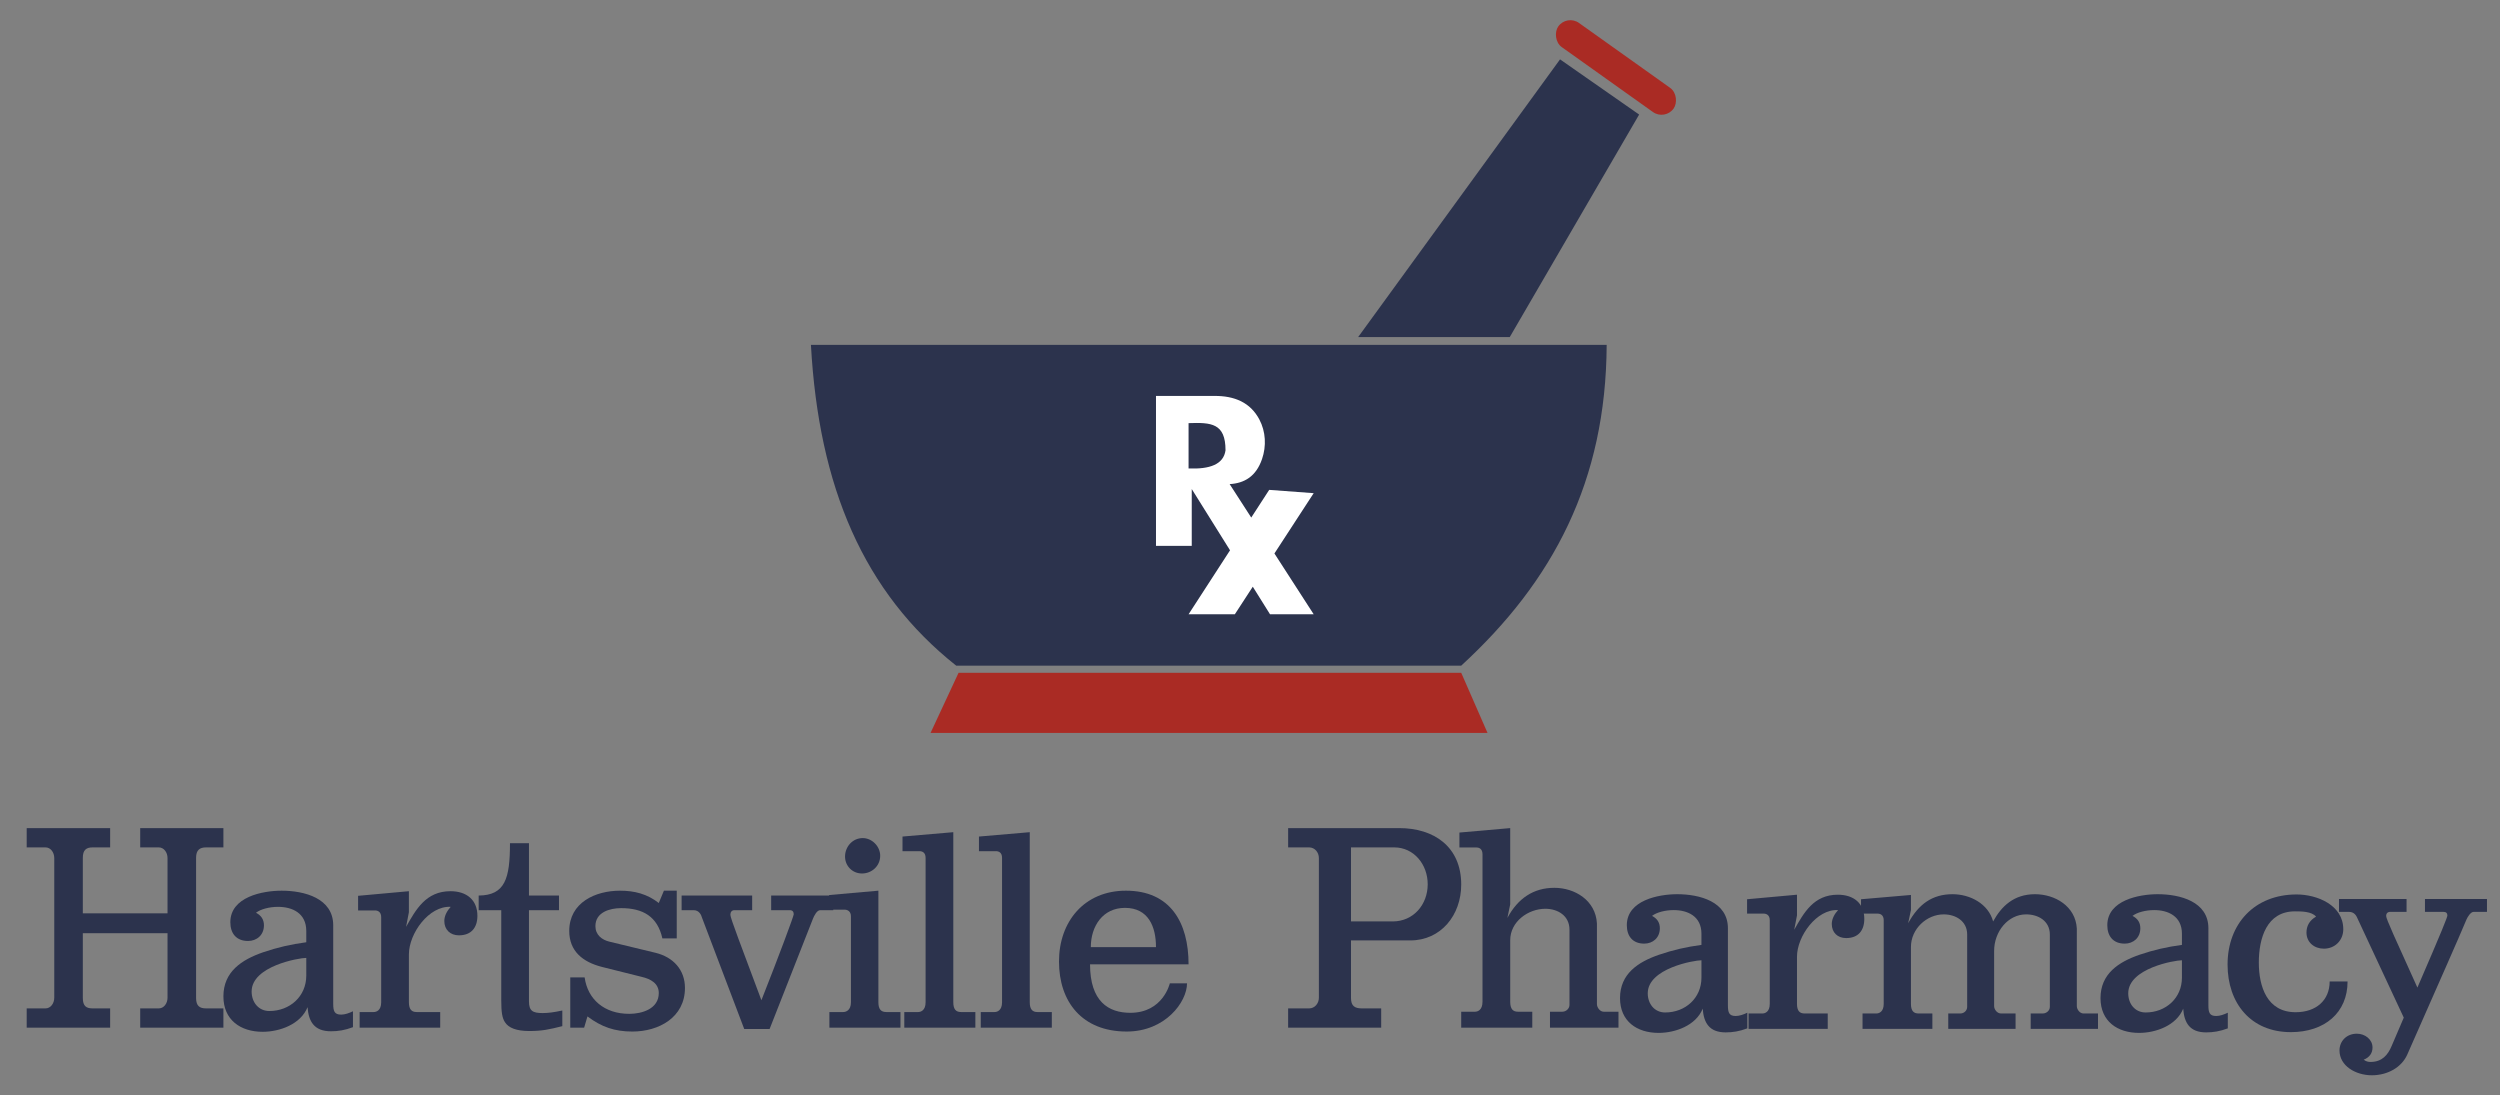 <?xml version="1.0" encoding="UTF-8"?>
<svg xmlns="http://www.w3.org/2000/svg" viewBox="0 0 674.269 295.322">
  <rect x="0" y="0" width="674.269" height="295.322" fill="#808080" stroke="none"/>
  <g id="Layer_2" data-name="Layer 2">
    <path d="M37.813,228.55v-5.205h22.442v5.205h-4.689c-1.675,0-2.68.699-2.68,2.796v37.828c0,2.176,1.005,2.796,2.68,2.796h4.689v5.205h-22.442v-5.205h5.024c1.34,0,2.345-1.32,2.345-2.873v-17.4h-22.844v17.477c0,2.176.938,2.796,2.613,2.796h4.757v5.205H7.199v-5.205h5.091c1.34,0,2.345-1.32,2.345-2.873v-37.674c0-1.553-1.005-2.874-2.345-2.874h-5.091v-5.205h22.509v5.205h-4.757c-1.674,0-2.613.699-2.613,2.796v14.992h22.844v-14.914c0-1.553-1.005-2.874-2.345-2.874h-5.024Z" style="fill: #2c334d;"/>
    <path d="M95.2,277.037c-2.214.831-4.013,1.107-5.951,1.107-4.498,0-6.021-2.63-6.297-6.505-1.868,4.637-7.542,6.644-12.11,6.644-5.951,0-10.587-3.184-10.587-9.55,0-6.643,4.914-9.896,10.726-11.902,3.875-1.314,7.474-2.145,11.625-2.698v-3.045c0-4.844-3.806-6.505-7.612-6.505-2.353,0-4.706.623-5.951,1.592,1.453.761,2.145,1.868,2.145,3.391,0,2.63-1.938,4.222-4.291,4.222-3.183,0-4.774-2.076-4.774-5.052,0-6.851,8.719-8.512,13.84-8.512,6.089,0,13.909,2.007,13.909,9.342v21.175c0,2.007.346,2.906,2.145,2.906,1.038,0,2.146-.415,3.183-.899v4.29ZM72.641,272.678c5.536,0,9.965-3.944,9.965-9.549v-4.775c-2.007,0-14.739,2.215-14.739,9.065,0,2.906,1.868,5.259,4.774,5.259Z" style="fill: #2c334d;"/>
    <path d="M96.581,241.607l13.701-1.245v5.674l-.761,3.944c2.63-4.636,5.329-9.618,11.972-9.618,4.359,0,7.266,2.353,7.266,6.643,0,3.184-1.661,5.26-4.982,5.26-2.353,0-3.944-1.522-3.944-3.876,0-1.453.831-2.837,1.73-3.806-5.882-.346-11.279,7.197-11.279,12.802v12.94c0,1.938.761,2.63,2.076,2.63h6.366v4.221h-21.729v-4.221h3.806c.692,0,2.007-.416,2.007-2.63v-22.974c0-1.453-.969-1.8-1.661-1.8h-4.567v-3.944Z" style="fill: #2c334d;"/>
    <path d="M150.762,241.538v3.944h-8.097v24.565c0,2.561.969,3.184,3.668,3.184,1.591,0,3.044-.208,5.328-.692v4.222c-3.598.899-5.467,1.314-8.927,1.314-3.391,0-5.605-.83-6.574-2.422-.692-1.107-.969-2.491-.969-5.951v-24.22h-6.089v-3.944c7.127-.068,8.442-4.566,8.442-14.116h5.121v14.116h8.097Z" style="fill: #2c334d;"/>
    <path d="M157.541,277.176h-3.737v-13.562h3.875c.831,5.95,5.329,9.826,12.041,9.826,3.391,0,7.958-1.315,7.958-5.605,0-2.63-2.214-3.806-4.567-4.359l-10.795-2.699c-5.121-1.314-8.788-4.221-8.788-9.688,0-7.681,7.058-10.864,13.701-10.864,3.944,0,7.335.899,10.449,3.321l1.384-3.321h3.46v12.871h-3.875c-1.315-5.882-5.19-8.165-11.141-8.165-3.044,0-6.92,1.106-6.92,4.844,0,2.353,1.73,3.736,3.875,4.221l12.317,2.976c4.844,1.177,7.958,4.637,7.958,9.48,0,7.958-7.058,11.764-14.186,11.764-4.775,0-8.373-1.246-12.11-4.083l-.899,3.045Z" style="fill: #2c334d;"/>
    <path d="M189.302,247.42c-.139-.553-.692-1.938-2.214-1.938h-3.252v-3.944h19.03v3.944h-4.775c-.761,0-1.107.554-1.107,1.246,0,.899,2.906,8.373,8.373,23.043,4.706-11.902,8.719-22.697,8.719-23.182,0-.691-.346-1.107-1.038-1.107h-5.051v-3.944h16.746v3.944h-3.529c-.899,0-1.661,1.592-1.938,2.284l-11.694,29.755h-6.851l-11.417-30.102Z" style="fill: #2c334d;"/>
    <path d="M223.692,277.176v-4.221h3.737c.692,0,2.076-.416,2.076-2.63v-23.182c0-1.384-.969-1.799-1.661-1.799h-4.221v-3.944l13.286-1.177v30.102c0,1.938.761,2.63,2.145,2.63h3.806v4.221h-19.168ZM232.688,226.038c2.491,0,4.706,2.214,4.706,4.774,0,2.769-2.284,4.775-4.913,4.775-2.561,0-4.567-2.007-4.567-4.567,0-2.63,2.007-4.982,4.775-4.982Z" style="fill: #2c334d;"/>
    <path d="M243.896,277.176v-4.221h3.737c.692,0,2.007-.416,2.007-2.63v-38.959c0-1.453-.899-1.799-1.661-1.799h-4.567v-3.944l13.702-1.177v45.879c0,1.938.761,2.63,2.076,2.63h3.875v4.221h-19.168Z" style="fill: #2c334d;"/>
    <path d="M264.516,277.176v-4.221h3.737c.692,0,2.007-.416,2.007-2.63v-38.959c0-1.453-.899-1.799-1.661-1.799h-4.567v-3.944l13.702-1.177v45.879c0,1.938.761,2.63,2.076,2.63h3.875v4.221h-19.168Z" style="fill: #2c334d;"/>
    <path d="M303.681,240.224c11.971,0,16.884,8.581,16.884,19.86h-26.572c0,10.033,4.982,13.078,10.864,13.078,8.857,0,10.657-7.958,10.657-7.958h4.636c0,5.052-5.882,13.01-16.262,13.01-12.041,0-18.269-8.027-18.269-18.892,0-10.795,6.851-19.099,18.061-19.099ZM294.201,255.447h17.576c0-5.467-2.007-10.587-8.373-10.587-5.951,0-9.203,4.913-9.203,10.587Z" style="fill: #2c334d;"/>
    <path d="M353.097,271.971c1.494,0,2.614-1.32,2.614-2.873v-37.674c0-1.553-1.12-2.874-2.614-2.874h-5.676v-5.205h29.95c9.412,0,16.731,5.049,16.731,15.225,0,8.234-5.453,15.07-13.743,15.07h-15.983v15.534c0,2.176,1.046,2.796,2.912,2.796h5.229v5.205h-25.096v-5.205h5.676ZM364.375,248.513h11.278c5.526,0,9.41-4.505,9.41-10.021,0-5.359-3.734-9.943-9.037-9.943h-11.651v19.963Z" style="fill: #2c334d;"/>
    <path d="M394.099,277.176v-4.309h3.736c.692,0,2.007-.425,2.007-2.685v-39.773c0-1.483-.899-1.836-1.66-1.836h-4.567v-4.027l13.701-1.201v20.557l-.761,3.674c2.837-5.299,7.058-8.124,12.663-8.124,5.536,0,11.141,3.391,11.487,9.608v21.759c0,.918.83,2.049,1.799,2.049h4.014v4.309h-18.477v-4.309h3.322c1.038,0,1.938-.848,1.938-1.837v-20.274c0-3.815-3.184-5.652-6.505-5.652-4.637,0-9.48,3.461-9.48,8.477v16.601c0,1.978.762,2.685,2.076,2.685h3.875v4.309h-19.168Z" style="fill: #2c334d;"/>
    <path d="M471.269,277.355c-2.175.817-3.943,1.088-5.847,1.088-4.42,0-5.916-2.585-6.188-6.393-1.836,4.557-7.411,6.529-11.899,6.529-5.848,0-10.404-3.129-10.404-9.386,0-6.528,4.828-9.725,10.54-11.698,3.808-1.292,7.343-2.108,11.423-2.652v-2.993c0-4.76-3.739-6.393-7.479-6.393-2.313,0-4.624.612-5.848,1.564,1.428.748,2.107,1.836,2.107,3.332,0,2.585-1.904,4.149-4.215,4.149-3.128,0-4.691-2.04-4.691-4.965,0-6.733,8.567-8.365,13.599-8.365,5.983,0,13.666,1.972,13.666,9.181v20.811c0,1.972.341,2.856,2.108,2.856,1.02,0,2.108-.408,3.127-.884v4.216ZM449.103,273.07c5.44,0,9.791-3.877,9.791-9.385v-4.693c-1.972,0-14.483,2.177-14.483,8.91,0,2.856,1.836,5.168,4.691,5.168Z" style="fill: #2c334d;"/>
    <path d="M471.199,242.534l13.463-1.224v5.576l-.748,3.877c2.584-4.556,5.235-9.453,11.763-9.453,4.284,0,7.139,2.312,7.139,6.528,0,3.129-1.632,5.169-4.896,5.169-2.312,0-3.876-1.496-3.876-3.809,0-1.428.816-2.788,1.699-3.74-5.78-.34-11.083,7.074-11.083,12.582v12.718c0,1.904.748,2.585,2.04,2.585h6.255v4.148h-21.35v-4.148h3.74c.679,0,1.972-.409,1.972-2.585v-22.579c0-1.428-.953-1.769-1.632-1.769h-4.488v-3.877Z" style="fill: #2c334d;"/>
    <path d="M502.339,277.491v-4.148h3.739c.68,0,1.972-.409,1.972-2.585v-22.579c0-1.428-.952-1.769-1.632-1.769h-4.487v-3.877l13.463-1.156v4.08l-.748,3.537c2.789-5.101,6.46-7.821,11.968-7.821,4.759,0,9.655,2.585,10.947,7.345,2.243-4.081,5.576-7.345,11.287-7.345,5.439,0,10.947,3.264,11.286,9.249v20.947c0,.884.817,1.972,1.768,1.972h3.944v4.148h-18.155v-4.148h3.264c1.02,0,1.904-.817,1.904-1.769v-19.518c0-3.673-3.127-5.441-6.391-5.441-4.896,0-8.636,4.624-8.636,9.861v14.895c0,.884.817,1.972,1.837,1.972h3.944v4.148h-18.155v-4.148h3.264c1.02,0,1.837-.817,1.837-1.769v-19.518c0-3.673-3.128-5.441-6.324-5.441-4.624,0-8.84,3.945-8.84,8.773v15.37c0,1.904.748,2.585,2.04,2.585h3.739v4.148h-18.834Z" style="fill: #2c334d;"/>
    <path d="M600.86,277.355c-2.176.817-3.944,1.088-5.848,1.088-4.42,0-5.916-2.585-6.187-6.393-1.836,4.557-7.412,6.529-11.9,6.529-5.847,0-10.403-3.129-10.403-9.386,0-6.528,4.828-9.725,10.539-11.698,3.808-1.292,7.344-2.108,11.424-2.652v-2.993c0-4.76-3.74-6.393-7.48-6.393-2.312,0-4.623.612-5.848,1.564,1.428.748,2.108,1.836,2.108,3.332,0,2.585-1.904,4.149-4.216,4.149-3.127,0-4.691-2.04-4.691-4.965,0-6.733,8.567-8.365,13.599-8.365,5.984,0,13.667,1.972,13.667,9.181v20.811c0,1.972.34,2.856,2.107,2.856,1.02,0,2.108-.408,3.128-.884v4.216ZM578.694,273.07c5.44,0,9.791-3.877,9.791-9.385v-4.693c-1.972,0-14.483,2.177-14.483,8.91,0,2.856,1.836,5.168,4.691,5.168Z" style="fill: #2c334d;"/>
    <path d="M619.42,241.242c5.508,0,12.579,2.856,12.579,9.386,0,2.992-2.243,5.237-5.235,5.237-2.584,0-4.691-1.701-4.691-4.353,0-1.836.884-3.332,2.583-4.284-1.155-1.428-4.011-1.428-5.711-1.428-7.615,0-9.723,7.276-9.723,13.805,0,6.528,2.244,13.397,9.928,13.397,5.507,0,9.179-3.196,9.179-8.297h4.828c0,8.434-6.187,13.67-15.299,13.67-10.811,0-17.066-7.821-17.066-18.226,0-11.017,7.275-18.907,18.63-18.907Z" style="fill: #2c334d;"/>
    <path d="M635.67,278.796c2.243,0,4.215,1.585,4.215,3.718,0,1.524-.816,2.682-2.38,3.291.612.488,1.292.61,1.836.61,3.128,0,4.691-1.89,5.711-4.328l3.264-7.619-12.511-26.821c-.203-.487-.748-1.707-2.243-1.707h-2.719v-3.474h18.222v3.474h-4.42c-.748,0-1.088.488-1.088,1.098,0,.792,2.448,6.096,8.432,19.322,6.731-15.543,8.091-19.018,8.091-19.445,0-.609-.34-.975-1.02-.975h-5.031v-3.474h16.726v3.474h-3.604c-.816,0-1.631,1.402-1.904,2.012-2.107,5.059-7.547,17.311-15.979,36.451-1.495,3.413-5.235,5.608-9.587,5.608-4.284,0-8.703-2.5-8.703-6.705,0-2.438,1.836-4.51,4.692-4.51Z" style="fill: #2c334d;"/>
  </g>
  <g id="Layer_3" data-name="Layer 3">
    <path d="M218.713,93.012h214.62c-.181,36.707-14.391,63.72-39.232,86.52h-136.207c-24.916-19.75-37.069-48.142-39.181-86.52Z" style="fill: #2c334d;"/>
    <polygon points="258.532 181.456 250.977 197.678 401.199 197.678 394.101 181.456 258.532 181.456" style="fill: #aa2b24;"/>
    <polygon points="366.31 90.901 407.199 90.901 442.088 30.901 420.754 16.012 366.31 90.901" style="fill: #2c334d;"/>
    <rect x="416.742" y="14.198" width="38.186" height="8" rx="4" ry="4" transform="translate(91.361 -249.423) rotate(35.453)" style="fill: #aa2b24;"/>
    <path d="M354.31,133.012l-12-.889-4.84,7.469-5.826-9.025c3.989-.232,7.125-2.063,8.737-6.757,1.203-3.504,1.007-7.406-.727-10.68-2.399-4.529-6.636-6.412-12.232-6.341h-15.644v40.444h9.644v-15.333l10.326,16.522-11.182,17.256h12.478l4.841-7.436,4.648,7.436h11.778l-10.589-16.402,10.589-16.265ZM320.565,126.345v-12.222c6.097-.205,9.967-.014,9.967,7.333-.525,3.788-4.224,5.127-9.967,4.889Z" style="fill: #fff;"/>
  </g>
</svg>
